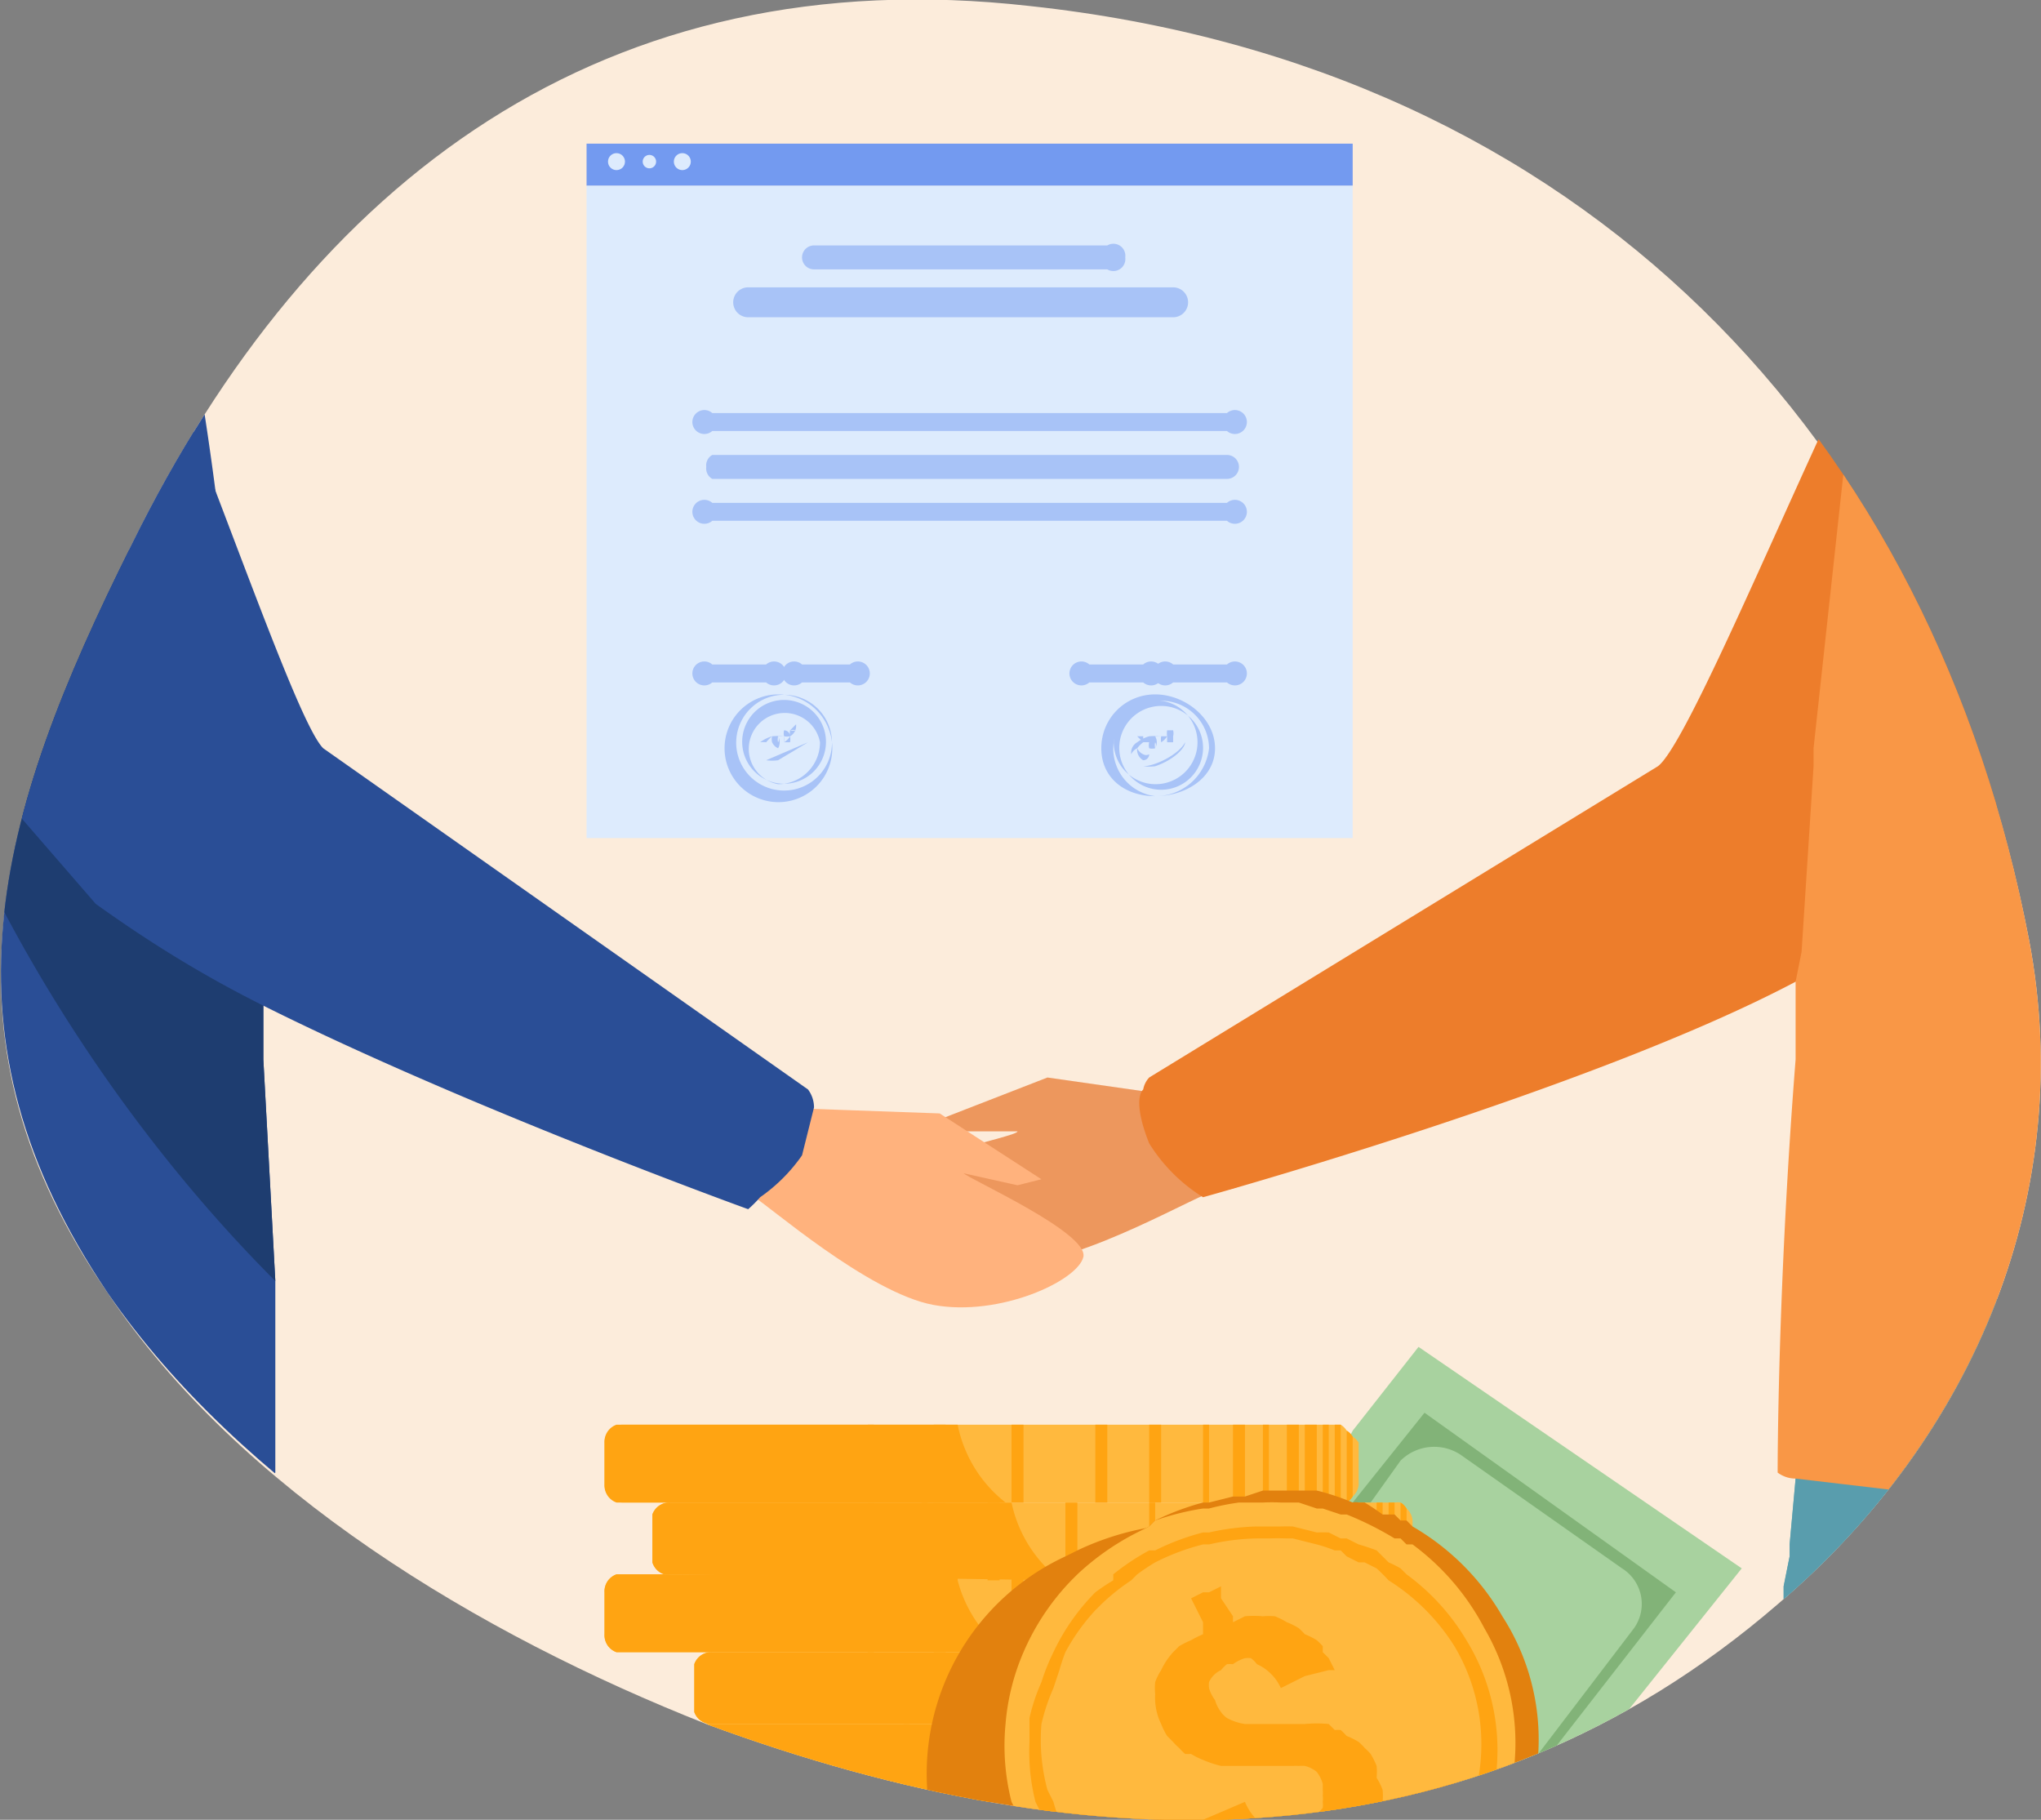 <?xml version="1.0" encoding="UTF-8"?> <svg xmlns="http://www.w3.org/2000/svg" viewBox="0 0 341 304"><rect x="0" y="0" width="341" height="304" fill="#808080" stroke="none"/><defs></defs><defs><clipPath id="a"><path fill="none" d="M1267 353c-51 44-114 44-179 20-38-15-78-40-100-72-29-43-19-79 4-125 30-61 79-98 150-90 93 9 151 72 167 156 8 42-9 83-42 111z" transform="translate(-970 -85)"></path></clipPath><style>.i{fill:#2a4e96}.l{fill:#ddebfd}.n{fill:#a8c3f7}.p{fill:#82b378}.r{fill:#ffb93e}.s{fill:#ffa412}.t{fill:#e2810e}</style></defs><path fill="#fcecdb" d="M297 268c-51 44-114 44-179 20-38-15-78-39-100-72-29-42-19-79 4-125C52 30 101-7 172 1c93 10 151 73 167 156 8 42-9 83-42 111z"></path><g clip-path="url(#a)"><path fill="#ed975d" d="M203 184l-28-4-18 7c0 1 1 2 3 2h10c0 1-23 5-23 10s12 12 23 12 31-12 33-12c15-1 0-15 0-15z"></path><path fill="#ed7d2b" d="M334 134c-10 11-17 19-22 22a93 93 0 01-12 8c-34 18-99 36-99 36a28 28 0 01-9-9c-2-5-2-8-1-9a4 4 0 011-2l85-52c4-3 16-31 27-55l4 6a203 203 0 0126 55z"></path><path fill="#6bb7bf" d="M334 217l-1 4a120 120 0 01-10 18l-6 10a134 134 0 01-19 20v-2-2l1-5v-2l1-11v-3-1-2-1-2-2l1-2v-2-1-1-2-1-1-1-4h1v-1-4-1z"></path><path fill="#599dad" d="M334 217l-1 4a120 120 0 01-10 18l-6 10a134 134 0 01-19 20v-2-2l1-5v-2l1-11v-3-1-2-1-2-2l1-2v-2-1-1-2-1-1-1-4h1v-1-4-1z"></path><path fill="#f99746" d="M339 157a111 111 0 01-5 60l-1 4a120 120 0 01-10 18l-6 10-17-2a5 5 0 01-3-1c0-1 0-31 3-69v-6-7l1-5 2-31v-3l5-46a203 203 0 0126 55 230 230 0 015 23z"></path><path d="M46 214l-2-37v-6-3-2l-1-7-2-31v-3l-5-43a563 563 0 00-2-14l-2 3-11 20a303 303 0 00-18 45 92 92 0 00-3 15v2a94 94 0 0019 66l3 4 2 2v1a160 160 0 0017 17l3 3 1 1a5 5 0 001-1v-32z" class="i"></path><path fill="#1e3d70" d="M46 214c-18-18-34-40-46-63a92 92 0 013-15 303 303 0 0118-45c11 15 19 29 20 34v3l2 31 1 7v11l2 37z"></path><path fill="#ffb27d" d="M129 185l28 1 17 11-4 1-9-2c1 1 21 10 20 14s-14 10-25 8-28-17-30-18c-14-4 3-15 3-15z"></path><path d="M134 193a28 28 0 01-7 7 20 20 0 01-2 2s-47-17-81-34c-12-6-21-12-28-17L3 136a303 303 0 0118-45l11-20 4 11c8 21 15 40 18 43l81 57a5 5 0 011 3l-2 8z" class="i"></path><path d="M98 31h128v109H98z" class="l"></path><path fill="#739af0" d="M98 24h128v7H98z"></path><path d="M102 26a1 1 0 102 2 1 1 0 00-2-2zM108 26a1 1 0 101 2 1 1 0 00-1-2zM113 26a1 1 0 102 2 1 1 0 00-2-2z" class="l"></path><g><path d="M136 45h49a2 2 0 003-2 2 2 0 00-3-2h-49a2 2 0 00-2 2 2 2 0 002 2zM125 53h71a2 2 0 100-5h-71a2 2 0 100 5zM119 72h86a2 2 0 100-3h-86a2 2 0 100 3zM119 76h86a2 2 0 012 2 2 2 0 01-2 2h-86a2 2 0 01-1-2 2 2 0 011-2zM205 84h-86a2 2 0 100 3h86a2 2 0 100-3z" class="n"></path></g><g><path d="M128 111h-9a2 2 0 100 3h9a2 2 0 100-3z" class="n"></path><path d="M142 111h-8a2 2 0 100 3h8a2 2 0 100-3z" class="n"></path></g><g><path d="M191 111h-9a2 2 0 100 3h9a2 2 0 100-3z" class="n"></path><path d="M205 111h-9a2 2 0 100 3h9a2 2 0 100-3z" class="n"></path></g><g><path d="M130 116a9 9 0 109 8 9 9 0 00-9-8zm0 16a8 8 0 119-8 8 8 0 01-9 8z" class="n"></path><path d="M130 117a7 7 0 108 7 7 7 0 00-8-7zm0 14a6 6 0 117-7 7 7 0 01-7 7z" class="n"></path><path d="M128 127l-2-1a2 2 0 011-2 2 2 0 001 2 1 1 0 001 0 5 5 0 001-1l1-1h1a3 3 0 000-1h0a2 2 0 001-2l-1 1a3 3 0 000 1 1 1 0 00-1-1 2 2 0 000 1 11 11 0 00-2 0 6 6 0 00-2 1v-1h0v1a2 2 0 00-1 2l2 1a7 7 0 002 0l5-3-7 3zm5-5a2 2 0 01-1 0 2 2 0 011 0zm-1 1a3 3 0 01-1 1v-1a3 3 0 001 0zm-2 0h1a3 3 0 010 1l-1 1a2 2 0 000-2zm0 0a1 1 0 010 1 2 2 0 010-1zm-2 1a7 7 0 011-1 2 2 0 000 1 2 2 0 001 1 5 5 0 01-1 1 1 1 0 01-1 0 2 2 0 01-1-2 4 4 0 011 0zM135 124z" class="n"></path></g><g><path d="M193 116c-5 0-9 4-9 9s4 8 9 8 10-3 10-8-5-9-10-9zm0 17a8 8 0 119-8 9 9 0 01-9 8z" class="n"></path><path d="M193 118a7 7 0 108 7 7 7 0 00-8-7zm0 13a7 7 0 117-6 7 7 0 01-7 6zM198 124z" class="n"></path><path d="M191 128l-2-2a2 2 0 011-1 2 2 0 001 2 1 1 0 001-1 5 5 0 001-1h1a4 4 0 000-1h1a3 3 0 000-1v1h1v-1a2 2 0 000-1h-1a3 3 0 000 1h-1a12 12 0 00-2 0 6 6 0 00-2 1v-1l1 1v-1h-1v1a2 2 0 00-1 2l2 2a8 8 0 002 0c3-1 5-3 5-4-1 2-5 4-7 4zm5-6zm-1 1a3 3 0 010 1h-1a3 3 0 001-1zm-2 0h1a3 3 0 000 1 4 4 0 010 1h-1a2 2 0 000-2zm0 1a1 1 0 010 1 2 2 0 010-1zm-2 0a8 8 0 011 0 2 2 0 000 1 2 2 0 001 0 5 5 0 01-1 1 1 1 0 01-1 0 2 2 0 01-1-1 5 5 0 011-1z" class="n"></path></g><g><path fill="#a8d29f" d="M237 225l-11 14-1 2h-1l-1 2-1 1-1 2-1 2-2 1-1 2-1 1-1 1-1 2-2 2-1 2-1 1-3 3v1l-1 1-2 2-2 3-1 1v1l-2 2-2 2-4 5-6 7-10 13-1 2 1 1h4a70 70 0 003 0h1l1 1h16l8-1 10-1 10-1 4-1h1l12-4 2-1h1l3-1h1l2-1 1-1h2l11-6h1l20-25z"></path><path d="M208 276v1l1-1zm-2 2a9 9 0 00-1 0l-3 3-2 3v3l3-3 5-7a7 7 0 00-2 1zm-9 10l-1 1-1 1-5 6v3l4-4 3-3 1-2 1-2zm41-52l-12 15-1 1v1l-1 1-2 2-1 1-1 1v1l-4 4v1l-1 1-3 4-1 1-3 5-1 1-2 2-3 3-2 3-1 2-2 2-1 1-1 1-5 6-1 2-2 3-3 3h1l1 1 3-4 1-2 4-4 3-3 1-2 1-2 1-1 3-3 5-7 1-1 2-2 1-2 1-2 2-2 2-2 1-2h1v-1l1-1 1-1 1-2 2-2 1-2 2-1v-1l1-2h1l5-7a8 8 0 0110-1l27 19a7 7 0 012 10l-16 21-1 1 1-1h2l21-27zm-41 52l-1 1-1 1-5 6v3l4-4 3-3 1-2 1-2zm9-10a9 9 0 00-1 0l-3 3-2 3v3l3-3 5-7a7 7 0 00-2 1zm2-2v1l1-1z" class="p"></path><path d="M230 302l-10 1-10 1-8 1h-1v-1a14 14 0 010-3 15 15 0 013-6 16 16 0 014-4 17 17 0 014-2h2a17 17 0 013-1h1a17 17 0 013 1h2l1 1h1a16 16 0 012 1l1 1 1 1a18 18 0 011 1l1 1a15 15 0 011 2l1 1a15 15 0 011 3z" class="p"></path><path fill="#82b378" d="M216 252l-1 1-1 2-2 2-1 2-1 1-3 3v1l-1 1-2 2-2 3-1 1v1l-2 2-2 2-4 5-6 7-10 13-1 2 1 1h4a70 70 0 003 0h1l1 1h5l1-4a90 90 0 014-10v-2l1-1 2-5 1-3 3-4 3-6v-1l2-2 2-3v-1l1-2 2-4 2-2a43 43 0 002-4z" opacity=".5"></path></g><g><path d="M233 291v7a3 3 0 01-1 2 3 3 0 01-1 1h-70l-5-1h-1l-3-1h-1l-3-1-2-1h-1l-7-2a117 117 0 01-3-1c-6-1-12-3-17-6h112a3 3 0 011 1 3 3 0 011 1 3 3 0 011 1z" class="r"></path><path d="M174 301h-13l-5-1h-1l-3-1h-1l-3-1-2-1h-1l-7-2a117 117 0 01-3-1c-6-1-12-3-17-6h48a25 25 0 002 6 21 21 0 005 6v1h1zM217 288h1v13h-1zM212 288h2v13h-2zM207 288h1v13h-1zM198 288h1v13h-1zM189 288h1v13h-1zM175 288h2v13h-2z" class="s"></path><path d="M162 288h2v13h-2zM152 288v11h-1v-11zM221 288h2v13h-2zM224 288h2v13h-2zM227 288h1v13h-1zM230 288v13h-1v-13h1zM232 290v10a3 3 0 01-1 1v-12a3 3 0 011 1z" class="s"></path><g><path d="M243 279v7a3 3 0 01-1 1 3 3 0 01-1 1 3 3 0 01-1 0H119a3 3 0 01-3-2v-8a3 3 0 013-2h121a3 3 0 011 0 3 3 0 011 1 3 3 0 011 2z" class="r"></path><path d="M184 288h-65a3 3 0 01-3-2v-8a3 3 0 013-2h57a22 22 0 008 12zM227 276h1v12h-1zM222 276h1v12h-1zM216 276h2v12h-2zM208 276h1v12h-1zM199 276h1v12h-1zM185 276h2v12h-2z" class="s"></path><path d="M172 276h2v12h-2zM161 276h1v12h-1zM231 276h1v12h-1zM234 276h1v12h-1zM237 276h1v12h-1zM240 276v12h-1v-12h1zM242 277v10a3 3 0 01-1 1v-12a3 3 0 011 1z" class="s"></path></g><g><path d="M227 266v7a3 3 0 01-1 2 3 3 0 01-1 1 3 3 0 01-1 0H103a3 3 0 01-2-3v-7a3 3 0 012-3h121a3 3 0 011 0 3 3 0 010 1h1a3 3 0 011 2z" class="r"></path><path d="M168 276h-65a3 3 0 01-2-3v-7a3 3 0 012-3h57v1a22 22 0 008 12zM211 263h1v13h-1zM206 263h2v13h-2zM201 263h1v13h-1zM192 263h2v13h-2zM183 263h2v13h-2zM169 263h2v13h-2z" class="s"></path><path d="M156 263h2v13h-2zM145 263h1v13h-1zM215 263h2v13h-2zM218 263h2v13h-2zM221 263h1v13h-1zM224 263v13h-1v-13h1zM226 264v11a3 3 0 01-1 1v-13a3 3 0 011 1z" class="s"></path></g><g><path d="M236 254v7a3 3 0 01-1 1 3 3 0 01-2 2l-121-1a3 3 0 01-1 0 3 3 0 01-2-2v-7-1a3 3 0 013-2h121a3 3 0 011 0 3 3 0 011 1 3 3 0 011 2z" class="r"></path><path d="M177 264l-65-1a2 2 0 01-1 0 3 3 0 01-2-2v-7-1a3 3 0 013-2h57a22 22 0 007 12l1 1zM220 251h1v13h-1zM215 251h1v13h-1zM210 251h1v13h-1zM201 251h1v13h-1zM192 251h1v13h-1zM178 251h2v13h-2z" class="s"></path><path d="M165 251h2v13h-2zM154 251h1v13h-1zM224 251h2v13h-2zM227 251h1v13h-1zM230 251h1v13h-1zM233 251v13h-1v-13h1zM235 252v10a3 3 0 01-1 1v-12a3 3 0 011 1z" class="s"></path></g><g><path d="M227 241v7a3 3 0 01-1 2 3 3 0 01-1 1 3 3 0 01-1 0H104a3 3 0 01-3-3v-7a3 3 0 013-3h120a3 3 0 011 1 3 3 0 011 1 3 3 0 011 1z" class="r"></path><path d="M168 251h-65a3 3 0 01-2-3v-7a3 3 0 012-3h57a22 22 0 008 13zM211 238h1v13h-1zM206 238h2v13h-2zM201 238h1v13h-1zM192 238h2v13h-2zM183 238h2v13h-2zM169 238h2v13h-2z" class="s"></path><path d="M156 238h2v13h-2zM145 238h1v13h-1zM215 238h2v13h-2zM218 238h2v13h-2zM221 238h1v13h-1zM224 238v13h-1v-13h1zM226 240v10a3 3 0 01-1 1v-12a3 3 0 011 1z" class="s"></path></g></g><path d="M243 298l-8 3h-1l-4 1-10 1-10 1-8 1h-1-1-1-1-1-1-4-1-1a68 68 0 01-4 0l-1-1h-1-7l-1-1h-1-4a147 147 0 01-5-1l-5-1-5-1h-1a40 40 0 0123-40l2-1c21-10 47-3 58 16a38 38 0 015 23z" class="t"></path><g><path d="M251 270a41 41 0 00-15-15l-1-1h-1l-1-1h-1-1a40 40 0 00-3-2h-1a2 2 0 00-1 0 39 39 0 00-6-2h-2-6-1l-3 1h-2l-4 1h-1a44 44 0 00-8 3 49 49 0 00-1 1 42 42 0 00-11 8v1a40 40 0 00-7 12 38 38 0 00-2 5 37 37 0 00-1 7 38 38 0 002 12v1l1 2a35 35 0 001 0h1l1 1a159 159 0 008 0l1 1h16l8-1 10-1 10-1 4-1h1l12-4 2-1h1l3-1h1l2-1 1-1a38 38 0 00-6-23z" class="t"></path><path d="M248 272a41 41 0 00-12-14h-1l-1-1h-1a54 54 0 00-8-4h-1l-3-1h-1l-3-1h-1-2a29 29 0 00-3 0h-4a41 41 0 00-5 1h-1a44 44 0 00-8 2l-1 1-2 1a43 43 0 00-10 7l-1 1a40 40 0 00-8 12 38 38 0 00-3 12 38 38 0 001 13l1 2h4a35 35 0 001 0h1l1 1h4a70 70 0 004 0l1 1h16l8-1 10-1 10-1 4-1h1l12-4 2-1h1l3-1a38 38 0 00-5-23z" class="r"></path><path d="M245 274a37 37 0 00-10-11l-1-1a17 17 0 00-2-1l-1-1-1-1a35 35 0 00-3-1l-2-1h-1l-2-1a36 36 0 00-2 0l-4-1a44 44 0 00-2 0h-4a41 41 0 00-8 1h-1a40 40 0 00-8 3h-1a39 39 0 00-6 4v1a34 34 0 00-3 2 36 36 0 00-7 10 35 35 0 00-2 5 32 32 0 00-2 6v4a34 34 0 001 10l1 2a35 35 0 001 0h1l1 1a27 27 0 01-1-3l-1-2a32 32 0 01-1-11 33 33 0 012-6l1-3a33 33 0 011-3 34 34 0 015-7l1-1a35 35 0 015-4l1-1a34 34 0 013-2 38 38 0 018-3h1a38 38 0 018-1h2a39 39 0 013 0h1l4 1a25 25 0 013 1h1l1 1 2 1h1l2 1a34 34 0 012 2 35 35 0 0111 11 32 32 0 014 22l2-1h1a35 35 0 00-5-22z" class="s"></path><path d="M210 304a9 9 0 01-2-3l-7 3v1h1l8-1zm0 0a9 9 0 01-2-3l-7 3v1h1l8-1zm0 0a9 9 0 01-2-3l-7 3v1h1l8-1zm0 0a9 9 0 01-2-3l-7 3v1h1l8-1zm0 0a9 9 0 01-2-3l-7 3v1h1l8-1zm0 0a9 9 0 01-2-3l-7 3v1h1l8-1zm20-7a12 12 0 000-2 14 14 0 00-1-2 12 12 0 00-1-1 9 9 0 00-1-1 12 12 0 00-2-1 13 13 0 00-1-1 12 12 0 00-1 0l-1-1a21 21 0 00-4 0h-9-1a9 9 0 01-3-1 4 4 0 01-1-1 6 6 0 01-1-2 6 6 0 01-1-2 4 4 0 010-1 4 4 0 012-2 6 6 0 011-1 9 9 0 011 0 7 7 0 012-1 5 5 0 011 0 5 5 0 011 1 8 8 0 014 4l2-1 2-1 4-1h1l-1-2-1-1v-1a13 13 0 00-1-1 13 13 0 00-2-1 12 12 0 00-1-1 11 11 0 00-2-1 13 13 0 00-2-1 13 13 0 00-2 0 17 17 0 00-3 0l-2 1v-1l-2-3v-2l-2 1h-1l-2 1 2 4v2a18 18 0 00-2 1 16 16 0 00-2 1l-1 1a12 12 0 00-2 3 10 10 0 00-1 2 10 10 0 000 2 10 10 0 001 5 12 12 0 001 2l1 1a9 9 0 001 1 11 11 0 001 1 11 11 0 001 0 12 12 0 002 1 19 19 0 003 1h12a10 10 0 011 0 8 8 0 011 0 5 5 0 012 1 6 6 0 011 2v1a5 5 0 010 1 4 4 0 010 1 4 4 0 010 1 5 5 0 01-1 1l10-1 1-1a10 10 0 000-2 10 10 0 00-1-2zm-20 7a9 9 0 01-2-3l-7 3v1h1l8-1zm0 0a9 9 0 01-2-3l-7 3v1h1l8-1zm0 0a9 9 0 01-2-3l-7 3v1h1l8-1zm0 0a9 9 0 01-2-3l-7 3v1h1l8-1zm0 0a9 9 0 01-2-3l-7 3v1h1l8-1zm0 0a9 9 0 01-2-3l-7 3v1h1l8-1zm0 0a9 9 0 01-2-3l-7 3h-2v1h3l8-1z" class="s"></path></g></g></svg> 